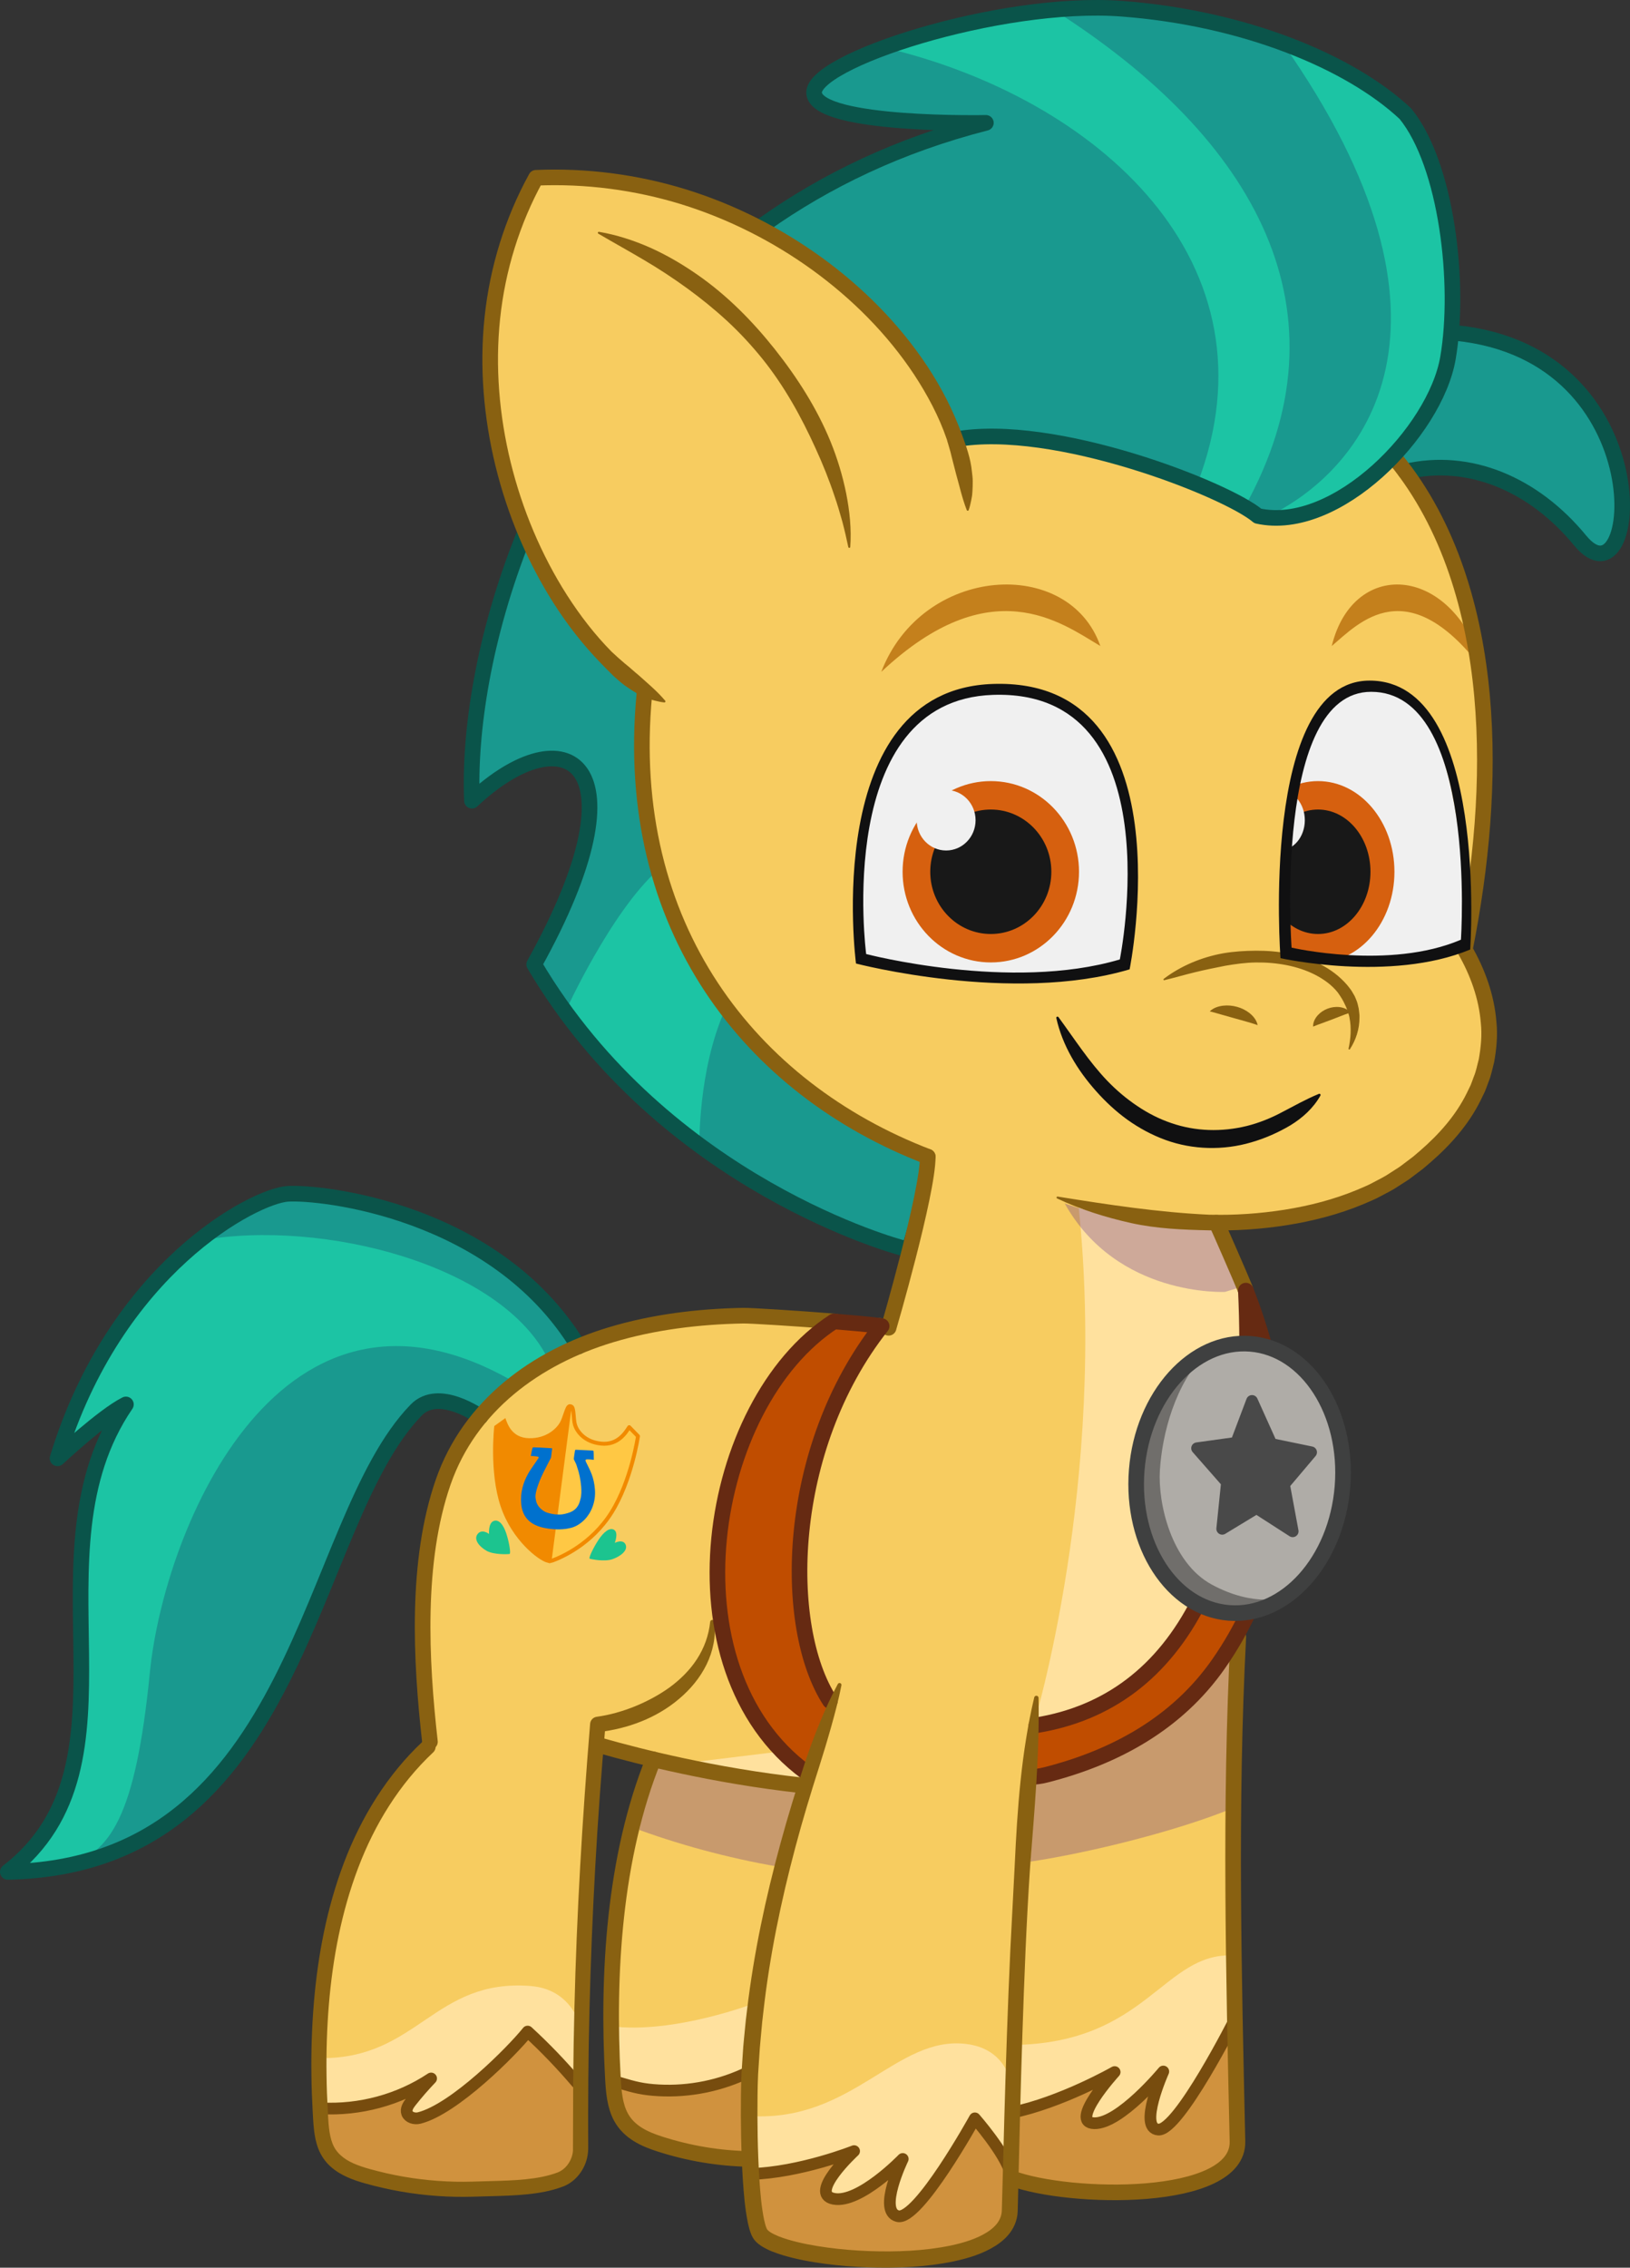 <?xml version="1.0" encoding="UTF-8"?>
<svg xmlns="http://www.w3.org/2000/svg" xmlns:xlink="http://www.w3.org/1999/xlink" viewBox="0 0 1740.352 2420.145">
<rect x="0" y="0" width="1740.352" height="2420.145" fill="#333333" stroke="none"/>
<svg xmlns="http://www.w3.org/2000/svg" xmlns:xlink="http://www.w3.org/1999/xlink" viewBox="0 0 417.684 580.835">
  <defs>
    <clipPath id="clippath">
      <path d="M329.109,245s-6.242-69.046,23.497-69.058c24.413-.01,22.772,65.903,22.772,65.903,0,0-9.956,8.233-46.269,3.155Z" fill="none"/>
    </clipPath>
    <clipPath id="clippath-1">
      <path d="M221.21,245s36.735,10.676,66.855,1.654c2.341-15.42,9.099-70.041-32.983-70.041-42.082,0-33.872,68.387-33.872,68.387Z" fill="none"/>
    </clipPath>
  </defs>
  <g isolation="isolate">
    <g id="foal_hitch">
      <g id="colour">
        <g>
          <path d="M373.002,84.379c53.353,5.319,47.288,71.878,31.893,53.149-11.814-14.371-28.344-21.46-44.751-17.624-.808-1.094-1.647-2.158-2.516-3.191l-1.033-.419c7.477-7.805,13.031-17.307,14.443-25.49.348-2.046.624-4.235.808-6.526l1.156.102Z" fill="#19998f"/>
          <path d="M165.715,177.011c-12.07-7.907-23.291-22.34-30.789-39.964-11.497-27.045-14.187-61.577,2.424-91.507,21-1.002,40.844,4.214,57.762,13.134,24.314,12.796,42.613,33.244,49.671,53.885,25.265-4.613,69.556,12.806,77.534,19.598,11.385,2.516,24.478-4.756,34.277-14.965l1.033.419c.869,1.033,1.708,2.097,2.516,3.191,20.048,26.84,25.674,71.07,15.21,122.469,13.062,22.698,4.664,42.92-15.548,57.23-10.986,7.774-30.254,12.1-47.438,12.673l3.812,10.275c.91,1.933,1.974,4.327,3.069,7.119,3.181,69.546-17.195,105.398-53.681,111.33l-.716-.072c-.45,4.439-.859,8.879-1.227,13.308-2.414,28.866-3.457,57.537-4.235,85.963-.143,5.217-.276,10.423-.409,15.63-1.401-5.288-9.175-14.146-9.175-14.146,0,0-14.535,26.329-19.752,25.061-5.104-1.248.982-14.065,1.258-14.637-.44.45-11.19,11.426-17.665,10.178-6.618-1.268,5.206-12.203,5.206-12.203,0,0-13.778,5.483-26.472,5.851h-.01c-.061-1.258-.123-2.557-.174-3.856-.358-8.848-.256-18.136-.051-22.074,0-.061.01-.123.01-.184,1.36-25.541,6.301-49.64,13.43-73.412.338-1.115.675-2.23,1.013-3.335,1.943-6.28,4.03-12.541,6.25-18.801l-.931-.327c-12.285-18.903-10.812-63.766,13.993-95.189,1.146.164,1.8.307,1.8.43.082-.266,1.514-5.002,3.283-10.976,2.445-8.224,5.564-28.339,6.741-32.839-45.416-17.42-78.23-58.908-72.635-118.317l.614-.941Z" fill="#f7cc60"/>
          <path d="M360.113,29.029c9.472,11.579,13.318,37.243,11.732,56.074-.184,2.291-.46,4.48-.808,6.526-1.412,8.183-6.966,17.686-14.443,25.49-9.799,10.208-22.892,17.481-34.277,14.965-7.978-6.792-52.269-24.212-77.534-19.598-7.058-20.642-25.357-41.089-49.671-53.885l.634-1.187c15.885-11.262,34.717-20.355,56.882-26.022,0,0-42.521.89-43.994-7.385-1.473-8.265,47.543-24.212,78.833-21.849,31.3,2.363,58.468,13.584,72.645,26.871Z" fill="#19998f"/>
          <path d="M265.569,441.901c36.486-5.933,56.862-41.785,53.681-111.33,7.355,18.565,16.704,54.489-2.445,88.377-1.371,2.424-2.885,4.848-4.562,7.242-10.577,15.169-26.401,23.854-44.107,28.385-1.8.46-2.619.481-4.04.604l-.471-.041c.368-4.429.777-8.868,1.227-13.308l.716.072Z" fill="#c04d00"/>
          <path d="M298.076,530.616c-.522.624-11.211,13.359-17.665,13.226-6.618-.133,5.217-13.113,5.217-13.113,0,0-13.604,7.753-26.237,10.372.777-28.426,1.821-57.097,4.235-85.963l.471.041c1.422-.123,2.24-.143,4.04-.604,17.706-4.531,33.53-13.216,44.107-28.385,1.678-2.394,3.191-4.818,4.562-7.242l.511.297c-1.698,32.947-1.493,65.638-.88,98.023-1.432,2.823-14.689,28.549-19.619,28.201-5.104-.368.982-14.238,1.258-14.852Z" fill="#f7cc60"/>
          <path d="M258.981,556.73c.133-5.206.266-10.413.409-15.63,12.633-2.619,26.237-10.372,26.237-10.372,0,0-11.835,12.98-5.217,13.113,6.454.133,17.143-12.602,17.665-13.226-.276.614-6.362,14.484-1.258,14.852,4.93.348,18.187-25.378,19.619-28.201.194,10.444.44,20.867.665,31.249.348,15.803-43.176,14.934-57.956,9.37h-.184c0-.389.01-.767.02-1.156Z" fill="#d0923e"/>
          <path d="M258.981,556.73c-.01.389-.02.767-.02,1.156-.072,2.782-.143,5.564-.215,8.336-.45,17.931-59.603,13.522-64.012,5.861-1.227-2.148-1.954-8.265-2.363-15.251h.01c12.694-.368,26.472-5.851,26.472-5.851,0,0-11.825,10.935-5.206,12.203,6.475,1.248,17.225-9.728,17.665-10.178-.276.573-6.362,13.389-1.258,14.637,5.217,1.268,19.752-25.061,19.752-25.061,0,0,7.774,8.858,9.175,14.146Z" fill="#d0923e"/>
          <path d="M237.736,296.442c-1.176,4.501-4.296,15.087-6.741,23.311,0,0-60.718-15.936-94.115-72.563,29.234-52.556,7.978-64.37-15.947-41.928-.757-17.553,2.987-42.224,13.185-67.694l.808-.348c7.498,17.624,18.719,32.057,30.789,39.964l-.614.941c-5.595,59.409,27.219,100.897,72.635,118.317Z" fill="#19998f"/>
          <path d="M213.678,338.468c5.155.409,9.799.839,12.234,1.187-24.805,31.423-26.278,76.286-13.993,95.189l.931.327c-2.22,6.26-4.306,12.52-6.25,18.801-12.602-9.257-19.537-23.434-21.869-38.88-4.398-29.152,7.641-62.846,28.948-76.624Z" fill="#c04d00"/>
          <path d="M206.6,453.971c-.338,1.105-.675,2.22-1.013,3.335l-.051-.01c-14.637-1.596-27.966-4.255-38.082-6.659-5.483-1.299-10.024-2.527-13.318-3.457l-1.401-.113c.143-1.79.297-3.59.45-5.38,14.361-1.8,29.357-11.753,29.357-26.268l2.189-.327c2.332,15.445,9.267,29.623,21.869,38.88Z" fill="#f7cc60"/>
          <path d="M205.536,457.296l.051.01c-7.129,23.772-12.07,47.871-13.43,73.412l-.276-.02c-7.119,3.498-15.159,5.145-23.076,4.715-4.071-.215-6.199-.777-10.106-1.943l-1.555.102c-.041-.409-.061-.818-.082-1.217-1.483-26.585.307-56.76,10.392-81.718,10.116,2.404,23.444,5.063,38.082,6.659Z" fill="#f7cc60"/>
          <path d="M192.197,552.976l-.235.01c-7.764-.143-15.507-1.432-22.994-3.856-3.754-1.217-7.733-2.966-9.861-6.884-1.371-2.537-1.77-5.626-1.964-8.674l1.555-.102c3.907,1.166,6.035,1.729,10.106,1.943,7.917.43,15.957-1.217,23.076-4.715l.276.02c0,.061-.01.123-.01.184-.205,3.938-.307,13.226.051,22.074Z" fill="#d0923e"/>
          <path d="M190.448,336.985c1.81-.031,13.441.685,23.23,1.483-21.307,13.778-33.346,47.472-28.948,76.624l-2.189.327c0,14.515-14.995,24.467-29.357,26.268-.153,1.79-.307,3.59-.45,5.38-2.373,28.988-3.703,57.783-3.928,86.372l-1.023-.01c-3.918-4.613-8.122-8.981-12.581-13.072-3.928,4.92-18.749,19.875-27.802,22.145-1.166.286-2.649-.123-3.079-1.238-.399-1.002.297-2.087.972-2.936,1.626-2.066,3.355-4.051,5.176-5.953-8.244,5.483-18.299,8.173-28.191,7.641l-.266.01c-1.667-32.159,3.202-69.668,27.679-92.612l.481-1.289c-2.373-20.969-3.631-46.285,3.396-66.528,2.199-6.311,5.452-11.886,9.513-16.724,6.628-7.917,15.394-13.891,25.142-17.992,2.7-1.146,5.483-2.138,8.306-2.987,10.976-3.304,22.483-4.685,33.919-4.91Z" fill="#f7cc60"/>
          <path d="M147.784,533.429l1.023.01c-.041,5.564-.051,11.139-.01,16.693.02,3.662-2.117,6.986-5.411,8.204-6.321,2.332-14.709,2.107-21.399,2.363-9.39.358-18.831-.747-27.914-3.314-3.744-1.054-7.723-2.578-9.85-5.994-1.555-2.506-1.862-5.636-2.056-8.623-.061-.91-.113-1.821-.153-2.741l.266-.01c9.891.532,19.946-2.158,28.191-7.641-1.821,1.903-3.549,3.887-5.176,5.953-.675.849-1.371,1.933-.972,2.936.43,1.115,1.913,1.524,3.079,1.238,9.052-2.271,23.874-17.225,27.802-22.145,4.46,4.092,8.664,8.459,12.581,13.072Z" fill="#d0923e"/>
          <path d="M148.224,344.881c-9.748,4.102-18.514,10.075-25.142,17.992,0,0-10.617-7.702-16.427-1.718-28.436,29.265-29.132,116.854-104.651,118.306,36.108-27.873,3.979-81.237,30.267-119.738-5.841,2.925-17.522,13.809-17.522,13.809,14.862-48.853,50.438-67.173,58.938-67.745,8.49-.573,53.364,4.214,74.537,39.094Z" fill="#19998f"/>
        </g>
        <path d="M276.331,308.448c7.557,71.126-11.491,133.451-11.491,133.451,0,0,39.357-3.438,49.842-52.186,6.782-31.531,7.83-43.244,4.894-55.39-1.603-6.632-7.208-21.147-7.208-21.147l-36.038-4.729Z" fill="#ffe19e"/>
        <polygon points="173.016 451.911 205.532 457.3 206.838 453.204 200.397 448.566 173.016 451.911" fill="#ffe19e"/>
        <path d="M259.526,536.42s0-11.421-11.921-12.887c-17.921-2.204-29.031,19.941-55.225,18.474l.589,14.809s16.667-1.596,25.168-5.563c0,0-8.346,8.656-5.201,11.728,3.145,3.072,18.389-9.994,18.389-9.994,0,0-5.628,13.015-1.272,14.653s19.458-25.78,19.458-25.78l9.478,13.275.537-18.716Z" fill="#ffe19e"/>
        <path d="M149.429,521.577s-1.463-11.942-13.436-12.887c-24.765-1.956-28.919,18.627-53.709,18.474l.512,12.876s18.205-.687,26.914-7.841c0,0-8.159,8.098-4.624,9.959s23.589-12.482,30.596-21.802l12.538,14.176,1.209-12.955Z" fill="#ffe19e"/>
        <path d="M156.615,518.994c16.226,2.074,37.073-6.015,37.073-6.015l-1.54,17.925s-16.885,7.257-35.091,1.448l-.442-13.358Z" fill="#ffe19e"/>
        <path d="M316.164,500.862c-18.128-.944-22.093,22.515-56.639,22.93v17.273s18.449-5.7,25.175-9.827c0,0-8.314,9.582-5.892,12.075s11.216-3.386,19.282-12.721c0,0-6.833,12.265-1.272,14.872,5.561,2.607,18.857-26.719,18.857-26.719l.488-17.881Z" fill="#ffe19e"/>
        <path d="M324.253,132.581c25.435-11.867,55.343-49.335,4.31-121.697,0,0,25.384,11.061,31.548,18.146,6.165,7.085,21.008,46.081,7.622,72.368-12.792,25.122-31.039,32.545-43.48,31.183Z" fill="#1cc4a4"/>
        <path d="M318.984,129.819c27.649-49.797,2.959-94.373-49.1-127.363,0,0-29.038,5.163-43.504,9.686,54.863,12.86,102.183,55.111,80.421,111.829l12.183,5.848Z" fill="#1cc4a4"/>
        <path d="M168.627,222.796c-12.214,10.876-23.809,36.454-23.809,36.454,0,0,19.915,24.175,34.406,34.254,0,0-.415-19.191,6.528-34.82,0,0-14.264-22.234-17.125-35.887Z" fill="#1cc4a4"/>
        <path d="M140.665,348.562c-11.699-24.492-57.933-36.465-89.301-30.845,0,0-26.464,17.93-35.714,52.961l16.085-10.306s-11.487,9.672-11.077,49.673c.409,40.002-3.054,59.49-18.657,69.415,0,0,3.324,1.706,14.775-1.519,11.451-3.225,17.96-12.559,21.627-49.563,3.667-37.004,33.718-109.438,93.724-74.184l8.539-5.631Z" fill="#1cc4a4"/>
      </g>
      <g id="cutie_mark" data-name="cutie mark">
        <path d="M135.531,368.374c4.453.109,7.02-2.455,7.899-3.933.88-1.477,1.327-4.311,2.145-4.622.219-.083.354-.071.474-.066l-5.274,40.583c-.24-.014-.45-.079-.668-.135-1.96-.504-8.86-5.527-11.828-14.399-2.968-8.872-1.621-20.539-1.621-20.539l2.842-2.036c.506,1.394,1.577,5.038,6.03,5.147" fill="#f18a00"/>
        <path d="M130.577,398.022c.373-.084-.112-3.046-.847-5.26-.736-2.215-1.91-3.731-3.278-3.16-1.369.571-1.131,3.304-1.131,3.304,0,0-1.794-1.418-2.918-.007-1.123,1.411.422,3.271,2.28,4.319,1.859,1.049,5.522.889,5.895.805" fill="#1cc48f"/>
        <path d="M151.098,399.229c-.33-.136.969-2.873,2.295-4.862,1.326-1.988,2.869-3.247,4.006-2.496,1.136.752.137,3.308.137,3.308,0,0,2.105-1.071,2.771.44.666,1.511-1.327,3.04-3.387,3.749-2.06.709-5.491-.004-5.821-.14" fill="#1cc48f"/>
        <path d="M154.181,369.544c-4.409-.446-6.272-3.288-6.756-4.852-.484-1.563-.212-4.416-.934-4.827-.163-.092-.224-.094-.442-.111l-5.284,40.582c.381-.079.648-.149.767-.193,2.19-.815,10.07-4.192,15.281-12.552,5.212-8.359,6.9-20.005,6.9-20.005l-2.271-2.356c-.858,1.309-2.853,4.76-7.262,4.314" fill="#ffc844"/>
        <path d="M154.055,369.762c-4.363-.44-6.211-3.222-6.692-4.753-.481-1.53-.216-4.322-.931-4.724-.162-.09-.222-.092-.438-.109l-5.171,39.713c.377-.077.641-.145.758-.189,2.166-.796,9.958-4.096,15.103-12.273,5.145-8.177,6.799-19.573,6.799-19.573l-2.25-2.307c-.847,1.28-2.816,4.656-7.179,4.216" fill="none" stroke="#f18a00" stroke-linecap="round" stroke-linejoin="round"/>
        <path d="M152.452,381.549c-.248-3.193-1.177-4.821-2.268-7.036-.032-.077-.063-.154-.09-.234-.014-.039-.027-.081-.038-.124l-.007-.033c-.003-.012-.004-.021-.006-.039-.003-.018-.004-.035-.002-.053.001-.017.001-.034.004-.052.007-.034.028-.069.057-.092.029-.024.064-.04.102-.052.02-.006.033-.009.045-.012.013-.003.025-.005.038-.007.025-.005.048-.007.072-.01.095-.011.184-.012.273-.012.177.001.457.018.626.031.169.014.335.03.498.048.082.009.163.018.243.027.036.004.072.009.108.013l.02.002c.007-0.0.015.005.019-.002.007-.012.007-.026.008-.04l.001-.018s-.005-.509-.014-.787c-.009-.279-.013-.526-.01-.764.003-.238-.015-.483-.029-.55-.007-.033-.015-.066-.023-.097l-.007-.023-.005-.016c-.002-.007-.011-.016-.016-.022-.005-.006-.014-.012-.026-.016-.021-.006-.039-.011-.06-.015-.044-.011-.117-.021-.154-.025-.102-.01-4.145-.208-4.204-.199-.029.004-.165.026-.165.026-.012.001-.023.008-.031.017l-.012.015-.011.017c-.015.028-.03.059-.042.09-.025.063-.161,1.017-.171,1.08-.039.24-.097.757-.112.834-.006.03-.025.288-.029.307.015.033.09.204.17.394.08.189.391.71.538,1.182.074.236.157.498.247.785.045.143.093.293.143.449.049.156.103.316.151.488.094.342.179.711.26,1.105.081.394.156.813.222,1.256.066.443.123.909.163,1.399.038.49.061,1.003.043,1.538-.01.268-.029.541-.065.82-.01.069-.019.139-.031.209-.013.07-.025.14-.039.211-.016.07-.032.141-.049.212-.019.07-.037.139-.056.209-.153.558-.43,2.472-2.607,3.352-.755.305-1.853.59-2.666.599-.563.007-1.323-.032-2.006-.173-1.129-.234-1.757-.376-2.751-1.202-.246-.211-.471-.443-.664-.697-.194-.254-.354-.53-.475-.821-.122-.291-.202-.596-.248-.903-.045-.308-.117-.621-.1-.926.033-.61.161-1.197.321-1.754.161-.557.353-1.087.54-1.595.093-.253.188-.506.288-.749.099-.244.203-.481.306-.712.207-.463.415-.902.619-1.318.409-.833.798-1.578,1.141-2.231.173-.326.707-1.373.721-1.404.014-.031.029-.064.037-.088.002-.006.004-.01.006-.017l.004-.025c.003-.016.005-.032.008-.048.006-.033.011-.064.016-.096.081-.502.193-1.607.24-1.872.03-.168.025-.35.003-.351-.055-.003-.129-.008-.22-.013-.198-.011-1.353-.082-1.693-.101-.345-.019-.756-.042-1.212-.064-.227-.011-.467-.021-.715-.029-.124-.005-.531-.026-.659-.027-.126-.001-.258-.003-.38.006l-.022.002-.016.002-.001.001-.006.012c-.025.048-.049.108-.071.165-.044.117-.083.237-.12.355-.072.236-.227,1.18-.277,1.4-.012.054-.023.108-.033.161-.005.027-.009.053-.013.077l-.002.01-.001.005-0.0.002-.001.005c-0.0.004-.002.008 0.0.01l.01.002.003 0c.001 0-0.0.001.009.001l.039.001c.026 0.0.052.001.078.001.205.003.397.01.571.022.348.024.911.085,1.098.149.094.032.164.07.203.107.04.037.047.071.044.076-.003.007-.027.054-.072.139-.031.055-.076.131-.128.216-.143.215-.583.876-1.117,1.637-.221.316-.465.666-.723,1.055-.259.389-.528.817-.788,1.292-.521.947-1.02,2.079-1.349,3.379-.083.324-.154.658-.212,1.002-.058.343-.106.695-.134,1.056-.028.36-.045.727-.043,1.101.005.373.024.751.06,1.134.081.762.244,1.54.568,2.273.161.367.358.722.596,1.055.239.333.516.643.829.924.313.281.659.535,1.035.754.375.22.777.408,1.196.569.42.16.859.29,1.31.397.451.108.916.187,1.388.257.943.137,1.919.209,2.913.192.496-.01.997-.041,1.499-.107.317-.04.632-.1.946-.171.985-.171,2.444-.68,3.947-2.21,1.656-1.686,2.906-4.492,2.658-7.684" fill="#0071ce"/>
      </g>
      <g id="shadow">
        <path d="M318.119,420.308c-.56.85-3.012,3.978-3.602,4.828-10.35,14.82-25.82,23.32-43.13,27.74l-6.025.732c-.761,7.997-.723,15.252-1.304,23.217,15.286-2.3,37.899-7.902,52.174-13.826.951-13.881.391-28.711,1.887-42.692Z" fill="#5b268e" mix-blend-mode="multiply" opacity=".3"/>
        <path d="M168.347,450.64l-.2.8c-1.765,5.048-3.305,10.821-4.328,17.284,12.233,4.412,24.949,7.687,37.887,9.793,1.6-7.009,4.241-13.751,5.981-20.736-15.461-1.743-29.371-4.669-39.339-7.142Z" fill="#5b268e" mix-blend-mode="multiply" opacity=".3"/>
        <path d="M272.829,308.246s17.054,6.428,40.108,5.821l5.986,15.297-4.985,1.529s-27.615,1.464-41.109-22.646Z" fill="#5b268e" mix-blend-mode="multiply" opacity=".3"/>
      </g>
      <g id="lines">
        <path d="M148.22,344.881c-21.168-34.884-66.042-39.666-74.538-39.093-8.496.573-44.071,18.892-58.939,67.742,0,0,11.682-10.885,17.522-13.805-26.283,38.496,5.841,91.859-30.266,119.736,75.519-1.454,76.221-89.041,104.651-118.301,5.816-5.985,16.434,1.713,16.434,1.713" fill="none" stroke="#0a544a" stroke-linecap="round" stroke-linejoin="round" stroke-width="4"/>
        <path d="M134.117,137.397c-10.198,25.468-13.943,50.143-13.18,67.694,23.917-22.441,45.177-10.63,15.945,41.929,33.391,56.625,94.116,72.557,94.116,72.557" fill="none" stroke="#0a544a" stroke-linecap="round" stroke-linejoin="round" stroke-width="4"/>
        <path d="M82.283,540.019c9.886.532,19.942-2.16,28.189-7.649-1.819,1.903-3.549,3.891-5.182,5.957-.672.85-1.364,1.93-.972,2.94.431,1.112,1.921,1.525,3.078,1.235,9.061-2.272,23.876-17.221,27.809-22.145,4.457,4.092,8.658,8.462,12.573,13.075" fill="none" stroke="#774c0e" stroke-linecap="round" stroke-linejoin="round" stroke-width="3"/>
        <path d="M191.879,530.701c-7.122,3.494-15.154,5.138-23.076,4.712-4.073-.219-6.196-.781-10.104-1.948" fill="none" stroke="#774c0e" stroke-linecap="round" stroke-linejoin="round" stroke-width="3"/>
        <path d="M192.38,556.836c12.699-.373,26.479-5.86,26.479-5.86,0,0-11.83,10.939-5.215,12.211s17.681-10.201,17.681-10.201c0,0-6.487,13.381-1.272,14.653s19.75-25.054,19.75-25.054c0,0,7.797,8.875,9.186,14.162" fill="none" stroke="#774c0e" stroke-linecap="round" stroke-linejoin="round" stroke-width="3"/>
        <path d="M259.146,541.147c12.699-2.56,26.479-10.42,26.479-10.42,0,0-11.83,12.976-5.215,13.109,6.614.133,17.681-13.246,17.681-13.246,0,0-6.487,14.498-1.272,14.872s19.75-28.455,19.75-28.455" fill="none" stroke="#774c0e" stroke-linecap="round" stroke-linejoin="round" stroke-width="3"/>
        <path d="M214.028,338.487c-9.862-.797-21.747-1.533-23.58-1.498-11.434.218-22.944,1.597-33.918,4.905-19.246,5.801-36.177,18.185-42.959,37.703-7.035,20.245-5.773,45.557-3.398,66.53" fill="none" stroke="#896111" stroke-linecap="round" stroke-linejoin="round" stroke-width="4"/>
        <path d="M237.736,296.269c0,9.476-10.027,43.825-10.028,43.828.036-.138-.829-.314-2.319-.512" fill="none" stroke="#896111" stroke-linecap="round" stroke-linejoin="round" stroke-width="4"/>
        <path d="M154.14,447.177c9.369,2.674,28.823,7.653,51.392,10.122" fill="none" stroke="#896111" stroke-linecap="round" stroke-linejoin="round" stroke-width="4"/>
        <path d="M317.313,419.242c-2.251,43.579-1.158,86.683-.215,129.269.35,15.811-43.169,14.937-57.952,9.379" fill="none" stroke="#896111" stroke-linecap="round" stroke-linejoin="round" stroke-width="4"/>
        <path d="M319.025,330.001c7.912,19.693,18.514,59.957-6.778,96.191-10.586,15.166-26.408,23.855-44.116,28.383-1.793.459-2.617.477-4.035.601" fill="none" stroke="#662a12" stroke-linejoin="round" stroke-width="4"/>
        <path d="M311.708,313.177c.849,1.805,6.295,14.28,7.317,16.824" fill="none" stroke="#896111" stroke-linecap="round" stroke-linejoin="round" stroke-width="4"/>
        <path d="M183.093,415.418c.384,3.671-.364,7.53-2.049,10.934-1.672,3.418-4.174,6.396-7.067,8.818-2.884,2.449-6.182,4.367-9.666,5.755-3.485,1.399-7.154,2.284-10.88,2.719l1.722-1.79c-2.15,24.209-3.486,48.489-4.096,72.782-.15,6.074-.257,12.148-.305,18.223l-.044,9.113.008,4.556.008,2.278.004,1.139c-.008.387-0.0.9-.059,1.341-.322,3.646-2.63,7.212-6.195,8.691-3.206,1.238-6.311,1.74-9.451,2.067-3.124.319-6.214.401-9.26.481l-4.556.132c-1.553.053-3.108.045-4.662.02-6.214-.141-12.416-.894-18.477-2.281-1.518-.336-3.02-.737-4.519-1.147-1.512-.429-3.051-.924-4.572-1.606-1.514-.687-3.028-1.562-4.348-2.783-1.329-1.193-2.405-2.796-3.042-4.448-.648-1.655-.946-3.327-1.13-4.928-.182-1.613-.246-3.133-.337-4.664-.166-3.064-.284-6.132-.317-9.203-.092-6.14.102-12.292.606-18.426,1.011-12.255,3.333-24.505,7.74-36.115,4.379-11.579,11.057-22.503,20.218-31.068.779-.731,2.004-.693,2.735.086.731.779.69,2.006-.089,2.737-8.663,8.103-15.029,18.474-19.247,29.622-4.241,11.171-6.513,23.078-7.5,35.058-.492,5.996-.684,12.025-.593,18.054.032,3.015.148,6.03.311,9.042.177,3.033.27,6.012,1.204,8.387.879,2.348,2.84,3.996,5.378,5.12,2.502,1.113,5.476,1.821,8.362,2.509,5.805,1.329,11.747,2.05,17.7,2.185,1.489.023,2.978.031,4.466-.02l4.569-.132c3.036-.079,6.036-.162,8.968-.463,1.465-.15,2.916-.343,4.322-.636,1.383-.282,2.832-.68,4.014-1.145,2.121-.861,3.641-3.107,3.85-5.504l.063-18.083c.048-6.096.156-12.191.306-18.285.577-24.379,2.032-48.727,4.029-73.025.077-.936.798-1.665,1.691-1.787l.031-.004c3.365-.461,6.662-1.416,9.804-2.687,3.137-1.289,6.14-2.889,8.873-4.862,2.711-1.994,5.138-4.379,6.968-7.201,1.832-2.812,3.042-6.07,3.396-9.556.031-.307.306-.531.613-.5.268.027.473.242.5.5Z" fill="#896111"/>
        <path d="M191.962,552.987c-7.759-.144-15.504-1.435-22.999-3.862-3.751-1.214-7.724-2.961-9.852-6.882-1.561-2.876-1.863-6.46-2.054-9.891-1.482-26.581.307-56.753,10.397-81.712" fill="none" stroke="#896111" stroke-linecap="round" stroke-linejoin="round" stroke-width="4"/>
        <path d="M360.148,120.811c16.401-3.837,32.936,3.249,44.747,17.619,15.396,18.731,21.456-47.834-31.889-53.148" fill="none" stroke="#0a544a" stroke-linecap="round" stroke-linejoin="round" stroke-width="4"/>
        <path d="M225.822,172.091c10.565-27.438,48.096-29.646,56.138-6.623-10.092-5.992-28.069-19.711-56.138,6.623Z" fill="#c4801c"/>
        <path d="M380.392,172.091c-7.365-27.438-33.527-29.646-39.133-6.623,7.035-5.992,19.567-19.711,39.133,6.623Z" fill="#c4801c"/>
        <path d="M359.164,116.333c7.118,8.676,12.304,18.74,15.907,29.228,3.609,10.507,5.683,21.457,6.687,32.444.999,10.997.931,22.051.11,33.021-.825,10.973-2.408,21.87-4.55,32.645l-.226-1.396c3.397,5.885,5.811,12.518,6.361,19.461.36,3.461.022,6.969-.597,10.387-.45,1.679-.759,3.406-1.433,5.01-.306.812-.583,1.637-.917,2.436l-1.133,2.334c-3.086,6.217-7.738,11.417-12.845,15.848-.646.549-1.282,1.112-1.936,1.649l-2.025,1.527c-.687.496-1.324,1.046-2.053,1.497l-2.158,1.385c-1.411.977-2.946,1.714-4.449,2.515-1.484.845-3.07,1.449-4.623,2.133-6.264,2.601-12.834,4.287-19.464,5.343-6.635,1.046-13.349,1.494-20.038,1.33-6.677-.145-13.406-.415-19.949-1.865-6.525-1.457-12.927-3.46-18.955-6.303-.126-.059-.18-.21-.121-.336.049-.104.163-.158.271-.141,13.096,2.105,25.847,4.044,38.824,4.646,6.481.161,12.969-.277,19.343-1.282,6.369-1.013,12.643-2.631,18.549-5.084,1.46-.645,2.963-1.211,4.343-2.003,1.402-.75,2.846-1.436,4.146-2.343l2.001-1.282c.674-.413,1.289-.946,1.936-1.413l1.92-1.446,1.823-1.555c4.81-4.171,9.113-9.008,11.892-14.631l1.027-2.108c.299-.719.543-1.46.819-2.188.615-1.44.871-2.981,1.284-4.478.542-3.048.858-6.163.527-9.265-.491-6.211-2.662-12.275-5.84-17.781-.251-.435-.319-.925-.229-1.381l.003-.015c2.112-10.626,3.669-21.358,4.481-32.142.807-10.78.872-21.621-.104-32.361-.98-10.73-3.005-21.377-6.488-31.515-3.477-10.121-8.454-19.74-15.192-27.959l-.023-.028c-.7-.854-.576-2.114.279-2.815.854-.7,2.114-.576,2.814.278Z" fill="#896111"/>
        <path d="M165.1,177.956c-5.599,59.407,27.225,100.896,72.636,118.313" fill="none" stroke="#896111" stroke-linecap="round" stroke-linejoin="round" stroke-width="4"/>
        <path d="M244.781,112.558c25.271-4.613,69.562,12.808,77.535,19.599,20.079,4.429,45.473-21.555,48.721-40.453,3.248-18.898-.295-49.606-10.925-62.599-14.173-13.287-41.339-24.508-72.638-26.87-31.299-2.362-80.315,13.583-78.839,21.85,1.476,8.268,43.996,7.382,43.996,7.382-22.172,5.67-41.003,14.764-56.883,26.017" fill="none" stroke="#0a544a" stroke-linecap="round" stroke-linejoin="round" stroke-width="4"/>
        <path d="M170.228,179.922c-.844-.086-1.655-.27-2.463-.478-.398-.115-.814-.204-1.201-.347l-1.144-.458c-.756-.323-1.499-.678-2.234-1.05-.702-.415-1.386-.86-2.069-1.309-1.391-.873-2.593-1.974-3.815-3.048-1.172-1.125-2.293-2.299-3.426-3.453-4.502-4.642-8.473-9.743-11.932-15.153-6.911-10.829-11.905-22.803-14.969-35.242-3.04-12.439-4.151-25.409-2.798-38.203,1.349-12.783,5.21-25.324,11.424-36.612.346-.629.986-.996,1.654-1.027,13.008-.571,26.092,1.139,38.52,4.962,12.421,3.855,24.174,9.775,34.706,17.385,10.514,7.62,19.869,16.947,27.09,27.84,3.603,5.444,6.637,11.293,8.889,17.478,1.124,3.085,2.276,6.225,2.585,9.546.091.825.216,1.642.212,2.477.003.834-.015,1.667-.067,2.497-.035.416-.045.827-.102,1.242l-.226,1.241c-.177.824-.355,1.64-.635,2.442-.048.138-.199.211-.337.163-.076-.026-.132-.084-.159-.153l-.004-.009c-1.223-3.167-1.852-6.161-2.709-9.147l-1.15-4.475c-.165-.753-.362-1.499-.589-2.239l-.652-2.229c-2.001-5.873-4.974-11.414-8.394-16.632-6.908-10.426-15.935-19.442-26.096-26.803-10.179-7.355-21.548-13.082-33.542-16.804-12.003-3.691-24.615-5.336-37.149-4.788l1.653-1.027c-5.945,10.807-9.645,22.805-10.944,35.088-1.302,12.291-.234,24.807,2.705,36.832,2.96,12.022,7.8,23.618,14.453,34.038,3.336,5.197,7.116,10.114,11.432,14.48,1.114,1.052,2.261,2.07,3.427,3.054,1.207.93,2.301,2.001,3.486,2.949,2.272,2.064,4.606,3.94,6.795,6.523l.005.006c.096.113.082.282-.031.377-.058.049-.131.069-.2.062Z" fill="#896111"/>
        <path d="M153.49,59.38c4.542.769,8.943,2.214,13.164,4.073,4.208,1.891,8.213,4.241,12.009,6.881,7.618,5.276,14.185,11.939,19.913,19.152,5.714,7.225,10.754,15.073,14.254,23.638,1.736,4.28,3.088,8.717,3.999,13.241.893,4.519,1.38,9.149,1.047,13.732-.01.139-.131.243-.27.233-.115-.008-.207-.097-.229-.204-.467-2.226-.974-4.412-1.547-6.575-.617-2.155-1.216-4.298-1.96-6.4-1.397-4.224-3.058-8.342-4.905-12.367-3.653-8.051-7.98-15.865-13.534-22.793-2.783-3.448-5.793-6.713-9.04-9.719-3.249-3.005-6.691-5.784-10.26-8.39-3.579-2.591-7.272-5.036-11.11-7.283-3.826-2.275-7.741-4.422-11.7-6.747-.122-.069-.165-.224-.095-.346.053-.094.162-.14.263-.125Z" fill="#896111"/>
        <path d="M298.203,250.722c4.429-3.359,9.718-5.55,15.23-6.547,2.764-.476,5.574-.645,8.38-.666,2.808-.013,5.63.2,8.411.748,2.778.546,5.521,1.415,8.094,2.721,2.572,1.3,4.957,3.073,6.903,5.34.445.601.971,1.146,1.325,1.82.191.326.39.647.572.979.164.342.299.699.446,1.048.308.693.429,1.458.609,2.185l.133,1.123c.054.371.081.743.059,1.118.022,2.991-.934,5.821-2.454,8.147-.058.088-.176.113-.264.055-.068-.044-.098-.126-.082-.2.583-2.678.733-5.332.267-7.766-.069-.616-.315-1.193-.453-1.78-.258-.557-.409-1.14-.707-1.668-.473-1.104-1.131-2.123-1.835-3.123-1.511-1.943-3.616-3.436-5.875-4.6-2.276-1.157-4.765-1.953-7.318-2.454-2.556-.498-5.181-.716-7.807-.679-2.63.03-5.245.395-7.84.838-2.586.503-5.171,1.032-7.763,1.661-2.596.626-5.169,1.385-7.865,2.038l-.005.001c-.102.025-.206-.038-.231-.141-.018-.076.012-.153.07-.197Z" fill="#896111"/>
        <path d="M310.003,259.051c.913-.905,2.171-1.301,3.37-1.456,1.215-.144,2.437-.032,3.601.287,1.164.317,2.276.862,3.243,1.63.947.769,1.805,1.802,2.049,3.068-1.191-.432-2.172-.706-3.169-.992l-2.927-.817-2.943-.83c-1.009-.287-1.997-.585-3.224-.89Z" fill="#896111"/>
        <path d="M346.044,259.388c-1.052.292-1.796.609-2.564.904l-2.207.856-2.224.822c-.776.282-1.561.564-2.573.975-.032-1.112.503-2.111,1.189-2.885.7-.776,1.586-1.356,2.546-1.716.96-.361,2.006-.514,3.049-.392,1.024.129,2.127.535,2.784,1.436Z" fill="#896111"/>
        <path d="M319.252,330.572c3.176,69.548-17.196,105.401-53.683,111.327" fill="none" stroke="#662a12" stroke-linecap="round" stroke-linejoin="round" stroke-width="4"/>
        <path d="M225.39,339.585c-2.481-.33-6.695-.721-11.362-1.098" fill="none" stroke="#662a12" stroke-linecap="round" stroke-linejoin="round" stroke-width="4"/>
        <path d="M225.916,339.658c-24.809,31.423-25.538,77.097-13.253,96.004" fill="none" stroke="#662a12" stroke-linecap="round" stroke-linejoin="round" stroke-width="4"/>
        <path d="M213.685,338.46c-32.596,21.066-43.495,88.758-7.081,115.507" fill="none" stroke="#662a12" stroke-linecap="round" stroke-linejoin="round" stroke-width="4"/>
        <path d="M266.123,434.892c.295,14.51-1.066,28.794-2.152,43.152-.976,14.358-1.505,28.746-1.99,43.139-.47,14.394-.803,28.799-1.149,43.209l-.032,1.351c-.009.242-.002.413-.025.712l-.066.848c-.153,1.133-.516,2.25-1.048,3.251-1.069,2.029-2.733,3.481-4.414,4.587-3.426,2.181-7.115,3.253-10.762,4.056-7.329,1.522-14.7,1.795-22.025,1.563-3.664-.135-7.321-.426-10.969-.906-3.649-.487-7.283-1.138-10.918-2.22-1.822-.579-3.63-1.177-5.503-2.362-.47-.318-.946-.66-1.424-1.169-.236-.235-.473-.548-.69-.891-.178-.305-.298-.576-.438-.867-.442-1.072-.655-2.016-.874-2.973-.763-3.767-1.038-7.387-1.294-11.036-.455-7.279-.564-14.514-.487-21.776.026-1.819.059-3.628.147-5.478l.353-5.447c.094-1.816.316-3.621.476-5.431.157-1.811.364-3.616.596-5.418,1.709-14.438,4.749-28.675,8.566-42.65,1.905-6.991,4.029-13.915,6.302-20.781,1.153-3.428,2.389-6.827,3.783-10.166,1.375-3.346,2.873-6.645,4.606-9.853.13-.241.431-.331.672-.201.195.106.29.327.25.534-.697,3.577-1.632,7.062-2.601,10.531-.478,1.737-1.006,3.455-1.507,5.182l-1.594,5.147c-2.193,6.838-4.271,13.708-6.108,20.637-3.692,13.849-6.599,27.903-8.192,42.112-.218,1.774-.41,3.55-.553,5.331-.146,1.78-.351,3.556-.449,5.339l-.35,5.341c-.084,1.75-.119,3.544-.146,5.328-.081,7.15.024,14.337.464,21.446.239,3.535.53,7.122,1.201,10.423.176.798.381,1.616.631,2.211l.169.339c.031.034.055.088.142.169.134.154.39.348.665.534,1.174.76,2.807,1.36,4.414,1.857,3.275.98,6.757,1.614,10.246,2.089,3.497.469,7.031.76,10.569.899,7.062.247,14.208-.021,21.01-1.421,3.369-.718,6.714-1.747,9.386-3.456,1.315-.855,2.433-1.889,3.045-3.071.313-.589.515-1.208.611-1.861l.038-.499c.018-.15.015-.429.024-.638l.036-1.351c.381-14.408.751-28.823,1.258-43.241.247-7.209.54-14.418.871-21.626l1.117-21.624c.668-14.416,1.665-28.871,5.006-43.027.071-.301.373-.488.675-.417.254.06.427.287.432.536Z" fill="#896111"/>
        <path d="M338.358,280.61c-1.822,3.239-4.591,5.722-7.694,7.625-3.135,1.858-6.516,3.352-10.063,4.371-7.077,2.081-14.928,1.93-21.936-.619-3.498-1.267-6.77-3.047-9.754-5.173-2.978-2.141-5.649-4.643-8.051-7.346-4.797-5.386-8.623-11.699-10.181-18.704-.037-.166.068-.33.233-.367.123-.027.247.026.317.121,4.186,5.708,7.817,11.408,12.497,16.297,2.334,2.425,4.902,4.599,7.658,6.446,2.745,1.861,5.702,3.373,8.795,4.412,6.171,2.129,12.896,2.303,19.292.734,3.198-.796,6.295-2.051,9.232-3.633,2.972-1.54,5.872-3.198,9.266-4.599.157-.066.337.007.403.164.038.09.028.191-.015.271Z" fill="#101011"/>
        <g>
          <path d="M329.109,245s-6.242-69.046,23.497-69.058c24.413-.01,22.772,65.903,22.772,65.903,0,0-9.956,8.233-46.269,3.155Z" fill="#f0f0f0"/>
          <g clip-path="url(#clippath)">
            <g>
              <ellipse cx="337.739" cy="223.291" rx="19.582" ry="23.222" fill="#d6600f"/>
              <ellipse cx="337.739" cy="223.291" rx="13.441" ry="15.94" fill="#181818"/>
              <ellipse cx="327.821" cy="210.091" rx="6.536" ry="7.752" fill="#f0f0f0"/>
            </g>
          </g>
          <path d="M350.958,174.327c-28.238.007-22.83,71.093-22.83,71.093,0,0,28.122,6.288,48.605-2.209,0,0,4.893-68.891-25.775-68.883ZM374.359,240.688c-18.286,7.833-43.392,2.037-43.392,2.037,0,0-4.828-65.52,20.381-65.527,27.379-.007,23.01,63.49,23.01,63.49Z" fill="#101011"/>
        </g>
        <g>
          <path d="M221.21,245s36.735,10.676,66.855,1.654c2.341-15.42,9.099-70.041-32.983-70.041-42.082,0-33.872,68.387-33.872,68.387Z" fill="#f0f0f0"/>
          <g clip-path="url(#clippath-1)">
            <g>
              <ellipse cx="253.891" cy="223.291" rx="22.602" ry="23.222" fill="#d6600f"/>
              <ellipse cx="253.891" cy="223.291" rx="15.515" ry="15.94" fill="#181818"/>
              <ellipse cx="242.443" cy="210.091" rx="7.545" ry="7.752" fill="#f0f0f0"/>
            </g>
          </g>
          <path d="M254.404,175.184c-44.308,1.492-35.059,71.609-35.059,71.609,0,0,39.982,10.443,70.117,1.492,0,0,15.188-74.793-35.058-73.101ZM286.954,245.748c-27.936,8.298-65.001-1.383-65.001-1.383,0,0-8.575-65.001,32.5-66.384,46.58-1.568,32.5,67.767,32.5,67.767Z" fill="#101011"/>
        </g>
      </g>
      <g id="badge">
        <ellipse cx="317.645" cy="378.659" rx="34.569" ry="26.447" transform="translate(-85.058 665.211) rotate(-85.442)" fill="#afaca7"/>
        <path d="M308.943,346.558c-7.739,7.922-11.127,20.468-11.727,30.085-.519,8.31,2.858,23.555,13.292,29.223,10.946,5.946,18.858,3.311,18.701,3.18,0,0-8.022,7.282-21.068,2.35s-16.137-22.199-16.889-28.027c-.752-5.828.443-27.462,17.691-36.811Z" fill="#706e6b"/>
        <ellipse cx="317.645" cy="378.659" rx="34.569" ry="26.447" transform="translate(-85.058 665.211) rotate(-85.442)" fill="none" stroke="#3f4040" stroke-linecap="round" stroke-linejoin="round" stroke-width="4"/>
        <polygon points="331.249 392.219 321.981 386.253 313.19 391.585 314.41 379.68 306.747 370.95 316.769 369.559 320.825 358.831 325.798 369.876 335.967 371.976 329.02 380.193 331.249 392.219" fill="#494949" stroke="#494949" stroke-linecap="round" stroke-linejoin="round" stroke-width="3"/>
      </g>
    </g>
  </g>
</svg></svg>